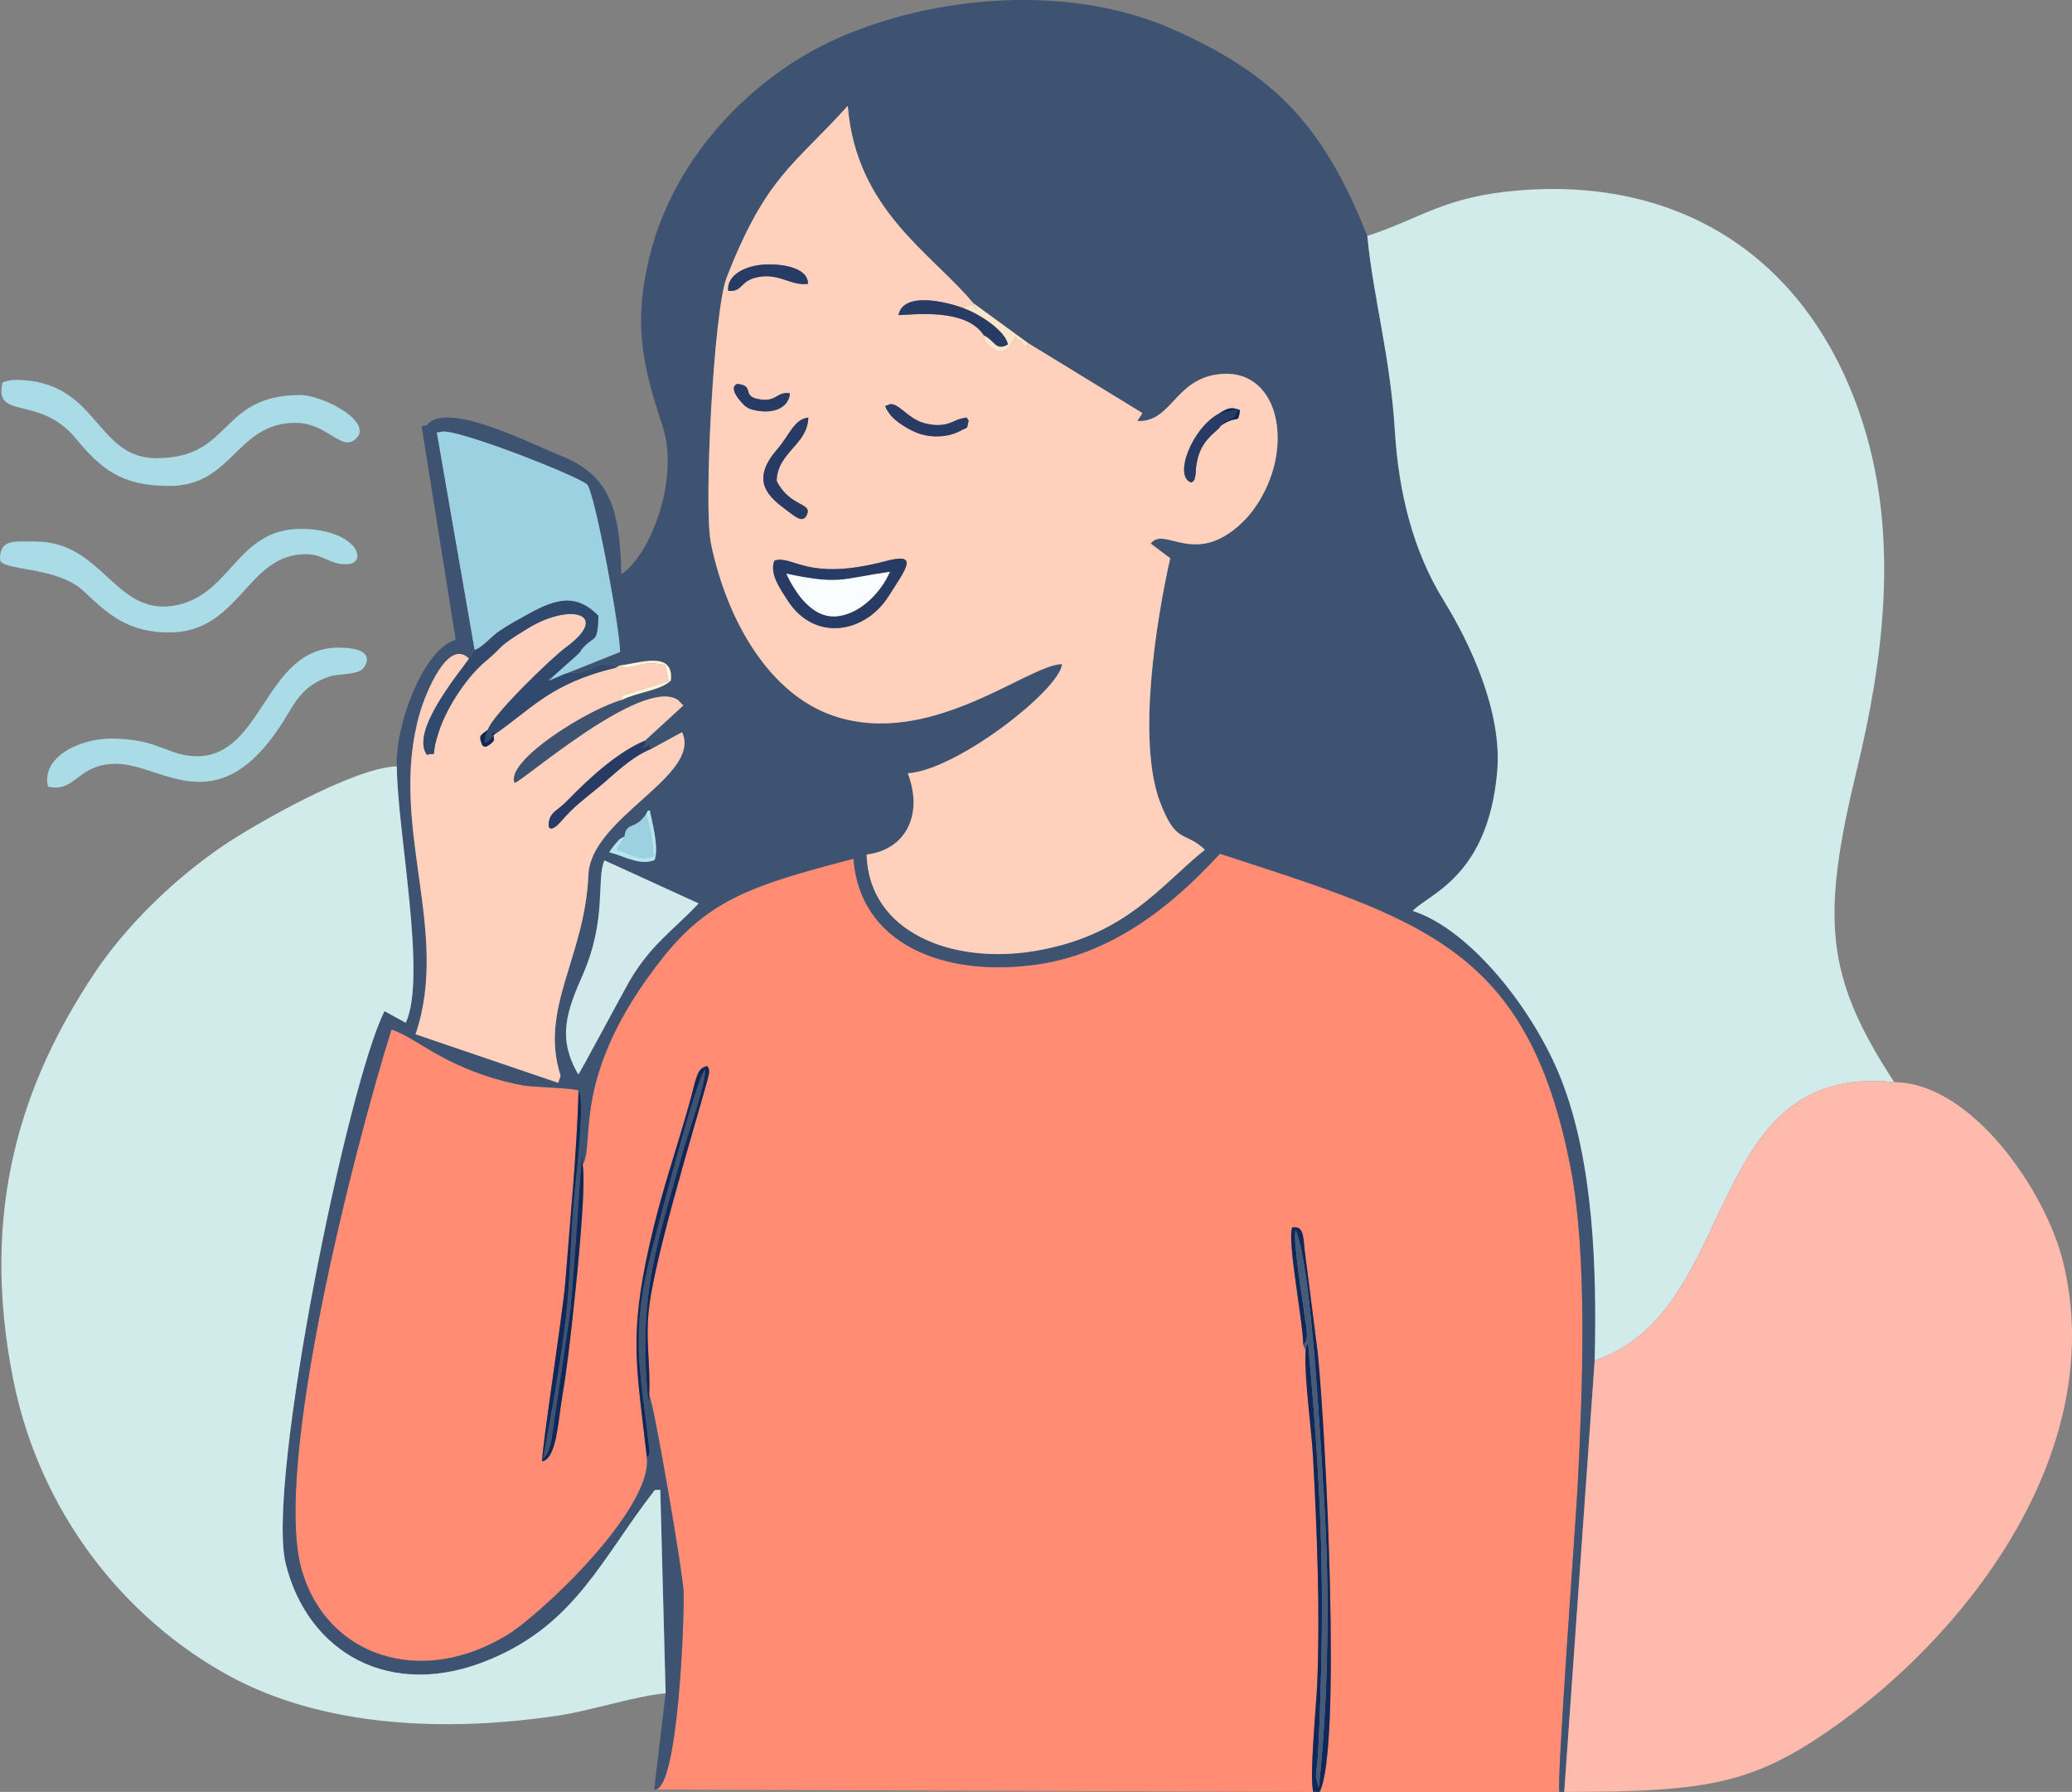 <?xml version="1.0" encoding="UTF-8"?>
<!DOCTYPE svg PUBLIC "-//W3C//DTD SVG 1.1//EN" "http://www.w3.org/Graphics/SVG/1.1/DTD/svg11.dtd">
<!-- Creator: CorelDRAW -->
<svg xmlns="http://www.w3.org/2000/svg" xml:space="preserve" width="289.403mm" height="250.258mm" version="1.1" style="shape-rendering:geometricPrecision; text-rendering:geometricPrecision; image-rendering:optimizeQuality; fill-rule:evenodd; clip-rule:evenodd"
viewBox="0 0 5021.6 4342.37"
 xmlns:xlink="http://www.w3.org/1999/xlink"
 xmlns:xodm="http://www.corel.com/coreldraw/odm/2003">
 <rect x="0" y="0" width="5021.6" height="4342.37" fill="#808080" stroke="none"/>
 <defs>
  <style type="text/css">
   <![CDATA[
    .fil9 {fill:#102757}
    .fil10 {fill:#283B65}
    .fil8 {fill:#31496D}
    .fil1 {fill:#3E5372}
    .fil11 {fill:#465B79}
    .fil5 {fill:#9BD1E1}
    .fil6 {fill:#AADCE7}
    .fil14 {fill:#B3E7F0}
    .fil2 {fill:#D1EAEA}
    .fil7 {fill:#D2EAEB}
    .fil12 {fill:#FAFDFD}
    .fil13 {fill:#FCE6CB}
    .fil15 {fill:#FCF5D9}
    .fil3 {fill:#FEBAAD}
    .fil0 {fill:#FF8C73}
    .fil4 {fill:#FFD1BC}
   ]]>
  </style>
 </defs>
 <g id="Layer_x0020_1">
  <g id="_1953437494592">
   <path class="fil0" d="M1411.97 2822.81c10.13,54.56 -17.75,312.7 -25.72,383.27 -6.72,59.5 -13.76,120.4 -23.69,178.95 -10.71,63.2 -13.75,149.2 -48.55,156.46 -3.56,-12.97 51.03,-368.77 55.81,-431.21 11.71,-152.89 28.15,-315.8 32.31,-467.13 -6.01,-6.55 -112.16,-8.34 -136.02,-13.03 -182.57,-35.94 -251.22,-113.43 -317.33,-135.31 -87.21,277.84 -290.58,1062.52 -216.87,1312.35 60.99,206.72 287.74,283.53 497.96,154.81 81.17,-49.7 352.24,-304.95 337.83,-430.69 -25.04,-218.79 -43.65,-293.52 6.69,-516.05 28.6,-126.44 60.72,-215.76 94.41,-334.16 18.95,-66.6 18.68,-92.96 45.15,-97.59 5.97,10.03 2.9,-0.09 4.74,14.86 1.64,13.34 -121.69,400.89 -143.98,558.12 -12.57,88.61 2.6,145.97 -1.4,223.56 12.12,24.86 81.46,430.17 83.34,476.83 2.4,59.39 -12.92,488.74 -71.24,479.92l1597.5 5.61c-10.27,-31.69 7.35,-211.13 9.45,-262.15 7.19,-174.14 -0.58,-371.23 -9.98,-546.08 -4.08,-75.79 -21.64,-191.79 -18.28,-261.21l-5.63 -14.06c-0.87,-59.42 -39.04,-250.62 -26.93,-284.16 30.51,-6.37 26.62,29.08 31,59.59l31.14 244.54c19.94,196.78 57.73,963.63 4.46,1063.52l581.38 0c-8.36,-7.57 39.52,-654.83 43.97,-740.58 12.02,-231.26 24.63,-556.64 -16.96,-771.48 -102.93,-531.78 -356.59,-600.58 -849.96,-761.37 -87.54,94.49 -237.04,239.43 -444.28,268.57 -225.44,31.7 -428.1,-49.69 -443.88,-256.42 -235.56,61.68 -347.44,95.48 -461.11,238.52 -227.83,286.69 -163.29,449.1 -195.31,503.2z"/>
   <path class="fil1" d="M1401.64 2603.85c-52.49,-89.33 -27.11,-155.04 10.62,-241.21 59.78,-136.52 32.23,-232.82 52.69,-277.58l228.15 104.26c-65.61,69.43 -115.33,99.05 -168.14,189.35 -11.91,20.37 -120.53,223.54 -123.32,225.18zm111.93 -576.81c2.94,-27.72 17.13,-21.66 35.04,-35.08 7.2,-5.39 9.21,-9.23 16.08,-17.01 9.63,-17.09 1.69,-6.9 10.09,-11.38 6.71,35.59 22.14,87.24 11.87,120.32 -34.98,15.14 -73.9,-9.46 -110.06,-18.54 5.56,-8.71 7.23,-11.47 15.03,-20.31 13.03,-14.74 6.07,-8.84 21.95,-17.99zm844.99 -1292.68l132.82 96.88 277.36 169.83 -12.38 19.21c81.84,3.91 89.81,-97.48 192.08,-112.72 92.74,-13.82 143.7,55.29 147.73,141.8 4.24,90.87 -40.21,172.48 -83.59,214.94 -115.79,113.36 -190.24,8.37 -223.78,52.98l47.22 35.5c-32.71,146.13 -81.89,442.39 -23.94,592.79 39.06,101.38 58.85,67.28 108.01,113.57 -109.17,88.01 -192.53,209.48 -414.37,245.84 -196.84,32.26 -399.72,-44.31 -405.5,-234.03 95.73,-11.78 137.89,-97.01 99.92,-196.92 120.79,-8.04 370.62,-204.97 373.67,-264.72 -82.89,1.38 -319.16,205.48 -554.34,125.16 -152.74,-52.17 -256.4,-225.37 -296.51,-417.61 -17.95,-86.03 6.55,-563.28 37.95,-643.91 96.53,-247.93 165.29,-273.21 293.68,-416.53 20.16,252.24 202.22,355.92 303.95,477.94zm-1029.85 915.1c22.6,-5.08 19.55,-8.01 36.64,-14.85 3.84,-1.54 9.51,-3.71 17.92,-4.55 1.38,-0.14 3.22,0.02 4.59,-0.05l16.78 -0.29c27.95,-4.86 59.5,-34.52 88.93,-11.83l6.5 -4.76c50.92,-6.13 133.76,-37.52 125.78,36.11 -24.56,23.89 -81.37,28.33 -117.52,46.46 -81.71,21.72 -284.48,147.57 -261.34,201.57 13.41,2.03 308.52,-258 395.56,-201.3l13.52 13.59 -92.95 85.33c0.23,1.39 2.09,1.8 1.76,3.85 -0.35,2.16 0.08,3.59 -0.42,4.44l-8.94 11.07c48.24,-24.8 4.85,-4.98 23.75,0.23l73.75 -40.12c48.86,105.56 -221.36,206.55 -227.04,345.69 -8.14,199.48 -119.89,323.8 -67.36,486.8l-5.85 17.2 -345.64 -117.67c85.92,-252.38 -67.71,-507.51 10.18,-777.6 14.36,-49.78 68.81,-183.71 119.25,-132.6l13.71 -21.43 -91.54 -526.51 9.79 -1.63c30.18,-12.41 339.1,109.54 354.56,127.84 19.32,22.87 79.86,351.83 79.65,405.48l-174.02 69.53zm-366.96 207.67c0.77,156.21 73.57,510.91 21.63,621.39l-51.45 -28.11c-89.1,174.71 -287.31,1144.3 -239.46,1338.9 52.51,213.59 252.47,334.8 497.3,231.16 206.19,-87.28 268.13,-243.36 396.94,-409.33l13.5 -0.79 12.97 493.26 -27.77 233.12c58.32,8.83 73.64,-420.53 71.24,-479.92 -1.88,-46.66 -71.22,-451.97 -83.34,-476.83l-1.97 18.51c-26.84,-264.45 22.55,-387.01 87.93,-622.79 4.75,-17.11 56.59,-166.25 48.56,-182.98 -24.23,32.69 -112.14,376.85 -127.48,434.7 -54.57,205.85 -27.85,297.67 -7.94,472.18 3.27,28.63 1.04,24.96 -4.7,31.64 14.41,125.75 -256.67,380.99 -337.83,430.69 -210.21,128.73 -436.97,51.92 -497.96,-154.81 -73.7,-249.83 129.67,-1034.51 216.87,-1312.35 66.11,21.89 134.76,99.37 317.33,135.31 23.86,4.7 130.01,6.48 136.02,13.03 16.36,13.61 -5.42,209.57 -7.08,224.07 -8.32,72.8 -11.21,156.15 -15.26,227.02 -8.58,150.01 -38.35,300.39 -63.71,440.07 9.51,-10.26 11.74,-9.23 19.85,-42.11l46.26 -315.78c11.39,-127.17 19,-256.91 28.48,-387.07l1.28 33.43c32.02,-54.1 -32.52,-216.51 195.31,-503.2 113.67,-143.03 225.56,-176.83 461.11,-238.52 15.78,206.74 218.44,288.12 443.88,256.42 207.25,-29.14 356.74,-174.08 444.28,-268.57 493.38,160.78 747.03,229.59 849.96,761.37 41.58,214.83 28.98,540.22 16.96,771.48 -4.46,85.75 -52.33,733.01 -43.97,740.58l11.52 0 73.74 -1045.13c5.57,-220.87 -2.57,-481.13 -80.98,-681.34 -64.74,-165.3 -218.76,-362.87 -359.98,-408.43 39.26,-41.79 182.37,-82.28 204.79,-337.82 12.71,-144.91 -66.39,-311.93 -129.38,-413.84 -75.56,-122.25 -109.64,-263.74 -118.78,-412.99 -10.99,-179.51 -52.09,-320.05 -66.74,-471.14 -104.57,-262.73 -220.57,-390.39 -473.71,-501.68 -254.03,-111.68 -582.11,-79.46 -813.64,24.44 -202.79,91 -391,284.34 -450.91,522.37 -43.44,172.59 -15.74,275.03 30.77,417.63 40.41,123.87 -27.93,308.96 -100.39,357.48 -3.58,-160.64 -28.26,-241.78 -151.3,-289.43 -61.52,-23.83 -274.06,-134.47 -320.04,-71.72l-12.7 2.03 82.75 517.84c-76.58,20.16 -147.33,204.81 -142.8,306.5z"/>
   <path class="fil2" d="M3313.71 571.68c14.66,151.09 55.76,291.63 66.74,471.14 9.14,149.26 43.22,290.75 118.78,412.99 62.99,101.9 142.09,268.93 129.38,413.84 -22.42,255.53 -165.53,296.03 -204.79,337.82 141.22,45.56 295.24,243.13 359.98,408.43 78.41,200.2 86.55,460.46 80.98,681.34 358.26,-121.86 257.69,-723.24 726.16,-674.74 -168.42,-256.7 -177.83,-397.64 -90.59,-758 63.18,-260.97 102.59,-556.66 16.37,-832.96 -121.87,-390.54 -426.54,-604.16 -837.79,-569.98 -180.01,14.96 -236.62,68.77 -365.22,110.12z"/>
   <path class="fil2" d="M1613.17 4103.64l-12.97 -493.26 -13.5 0.79c-128.81,165.96 -190.74,322.05 -396.94,409.33 -244.84,103.63 -444.79,-17.57 -497.3,-231.16 -47.85,-194.6 150.37,-1164.19 239.46,-1338.9l51.45 28.11c51.93,-110.49 -20.86,-465.19 -21.63,-621.39 -104.54,2.23 -351.21,144.5 -424.34,194.6 -115.99,79.47 -231.88,191.37 -309.74,308.5 -172.84,260.01 -278.42,568.36 -195.6,982.91 64.49,322.84 269.81,580.05 524.19,718.42 227.98,124 522.75,136.61 795.51,96.11 79.63,-11.82 195.09,-49.54 261.42,-54.05z"/>
   <path class="fil3" d="M3864.77 3297.23l-73.74 1045.13c351.94,0 461.95,-17.86 672.22,-170.54 322.77,-234.37 645.76,-668.59 536.76,-1113.87 -41.57,-169.82 -220.26,-433.65 -409.07,-435.47 -468.48,-48.5 -367.91,552.88 -726.16,674.74z"/>
   <path class="fil4" d="M1876.64 1358.82c46.05,-15.28 76.41,52.16 270.9,0.75 80.53,-21.29 49.09,17.67 5.66,85.78 -56.91,89.26 -179.5,111.53 -244.79,8.95 -16.18,-25.41 -44.29,-63.77 -31.77,-95.48zm5.59 -193.38c32.24,64.21 87.99,51.88 72.93,82.88 -9.7,19.96 -26.95,4.53 -48.91,-11.87 -42,-31.37 -89.68,-70.03 -23.35,-146.78 31.48,-36.43 41.33,-73.74 76.07,-77.72 -1.55,65.83 -74.99,83.81 -76.74,153.49zm1072.46 -127.82c-26.16,22.77 -49.41,42.69 -55.84,94.07 -0.88,7.02 -0.22,14.43 -1.94,21.4 -3.74,15.12 -0.25,7.63 -9.16,16.35 -44.65,-12.45 -0.32,-129.91 64.92,-166.32 21.19,-13.39 30.31,-18.26 52.52,-9.44 -4.58,35.25 -4.06,12.06 -39.9,33.62 -7.48,4.5 -6.48,4.21 -10.61,10.32zm-798.11 -33.98c-20.75,-28.76 -4.84,-18.44 -2.54,-23.27 21.44,-8.11 44.82,33.85 85.41,44.91 50.25,13.69 71.32,-5.7 84.82,-9.34 29.87,-8.06 14.63,-1.84 23.4,2.59 -5.66,23.64 1.12,14.31 -20.7,25.83 -29.53,15.58 -68.69,16.95 -99.91,6.25 -23.43,-8.04 -57.78,-29.35 -70.49,-46.96zm-313.06 -35.52c39.54,5.5 39.24,-19.97 71,-15 -2.88,33.57 -36.46,49.23 -78.15,42.34 -22.18,-3.67 -29.07,-8.51 -40.68,-21.97 -33,-38.24 -8.37,-42.97 -8.28,-43.14 44.56,4.85 6.19,30.82 56.11,37.76zm-78.61 -263.07c-4.4,-39.55 43.54,-61.98 89.6,-64.08 34.98,-1.6 102.84,4.67 103.91,46.65 -36.06,6.02 -67.09,-22.02 -109.74,-17.73 -58.78,5.9 -43.94,37.79 -83.76,35.16zm726.48 126.18c-8.1,10.76 13.23,12.23 -12.24,7.01 -5.66,-20.67 -12.89,-10.13 -14.87,-18.4 -0.51,-2.12 -2.51,-2.06 -3.52,-3.32l-8.52 15.48c-20.23,38.59 -51.31,13.53 -61.55,-0.83 -7.75,-10.88 -4.09,-0.54 -6.18,-18.37 -43.1,-66.89 -169.87,-50.24 -207.01,-49.13 11.81,-58.38 117,-31.94 157.11,-17.19 27.98,-13.88 14.87,-13.32 36.25,6.94 -1.55,-1.66 -3.62,-3.86 -4.54,-5.1 -0.83,-1.11 -2.87,-3.83 -3.67,-4.94l-4.08 -9.02c-101.73,-122.02 -283.78,-225.7 -303.95,-477.94 -128.38,143.32 -197.14,168.6 -293.68,416.53 -31.39,80.63 -55.9,557.88 -37.95,643.91 40.11,192.24 143.76,365.44 296.51,417.61 235.17,80.32 471.45,-123.78 554.34,-125.16 -3.05,59.75 -252.88,256.68 -373.67,264.72 37.97,99.91 -4.2,185.14 -99.92,196.92 5.79,189.72 208.66,266.29 405.5,234.03 221.84,-36.36 305.2,-157.83 414.37,-245.84 -49.17,-46.3 -68.95,-12.19 -108.01,-113.57 -57.95,-150.4 -8.76,-446.66 23.94,-592.79l-47.22 -35.5c33.54,-44.61 107.99,60.37 223.78,-52.98 43.37,-42.46 87.82,-124.07 83.59,-214.94 -4.03,-86.5 -54.99,-155.62 -147.73,-141.8 -102.27,15.24 -110.24,116.63 -192.08,112.72l12.38 -19.21 -277.36 -169.83z"/>
   <path class="fil4" d="M1136.55 1596.19c-50.44,-51.11 -104.9,82.82 -119.25,132.6 -77.89,270.09 75.74,525.22 -10.18,777.6l345.64 117.67 5.85 -17.2c-52.53,-163 59.22,-287.32 67.36,-486.8 5.68,-139.15 275.91,-240.13 227.04,-345.69l-73.75 40.12c-50.2,19.43 -94.04,65.34 -130.72,95.18 -32.73,26.63 -59.32,46.41 -86.83,78.65 -24.85,29.12 -37.95,24.15 -29.63,-3.92 5.19,-17.5 20.18,-20.86 42.7,-44.02 50.47,-51.9 120.34,-117.25 188.32,-145.48l92.95 -85.33 -13.52 -13.59c-87.04,-56.7 -382.15,203.33 -395.56,201.3 -23.13,-54 179.64,-179.85 261.34,-201.57 -1.7,-17.83 -15.2,-4.61 21.84,-16.73 8.84,-2.89 17.85,-6.06 27.51,-8.76 22.01,-6.14 40.03,-13.16 62.88,-18.95l-8.72 -39.46c-49.52,-11 -61.29,2.04 -84.26,4.84 -12.39,1.51 -5.44,0.84 -16.2,-0.06l-11.31 -3.45 -6.5 4.76c-161.41,38.21 -206.44,101.91 -297.15,163.21 -1.17,10.54 5.98,11.09 -8.38,22.38 -16.72,13.14 -19.22,0.47 -20.36,-0.02 -7.65,-22.3 -4.25,-20.27 14.52,-34.95 12.65,-37.47 155.36,-174.82 188.77,-199.28 110.51,-80.9 13.08,-110.03 -90.36,-47.23 -80.78,49.04 -55.58,40.51 -103.34,80.03 -44.3,36.66 -91.43,107.53 -111.14,163.7 -27.89,79.45 0.74,55.42 -31.61,63.32 -41.65,-57.84 82.14,-202.26 102.05,-232.88z"/>
   <path class="fil5" d="M1150.25 1574.77c16.57,-3.19 39.43,-31.15 59.15,-44.78 24.26,-16.77 47.33,-28.76 73.32,-43.13 68.17,-37.7 115.94,-47.58 167.6,5.65 -2.36,65.27 -8.2,47.64 -33.94,73.37 -13.17,13.16 -4.38,9.55 -19.58,22.83l-68.1 60.76 174.02 -69.53c0.21,-53.65 -60.33,-382.61 -79.65,-405.48 -15.46,-18.3 -324.38,-140.25 -354.56,-127.84l-9.79 1.63 91.54 526.51z"/>
   <path class="fil6" d="M6.12 926.71c-21.69,93.11 89.08,29.01 177.01,135.18 61,73.66 110.13,115.79 227,115.79 154.58,0 162.25,-153.03 306.06,-153.03 82.72,0 115.76,81.48 153.03,30.61 20.32,-43.95 -94.02,-97.94 -140.79,-97.94 -199.01,0 -163.42,153.03 -348.91,153.03 -151.2,0 -139.76,-189.76 -342.79,-189.76 -9.64,0 -23.2,3.24 -30.61,6.12z"/>
   <path class="fil7" d="M1401.64 2603.85c2.78,-1.64 111.41,-204.81 123.32,-225.18 52.81,-90.29 102.53,-119.91 168.14,-189.35l-228.15 -104.26c-20.45,44.76 7.09,141.06 -52.69,277.58 -37.73,86.17 -63.11,151.88 -10.62,241.21z"/>
   <path class="fil6" d="M85.7 1312.35c-51.14,0 -85.7,-6.75 -85.7,42.85 0,29.72 136.98,14.7 203.49,78.09 60.2,57.38 108.88,99.42 206.64,99.42 170.94,0 187.83,-189.76 330.55,-189.76 43.57,0 57.25,24.48 97.94,24.48 57.31,0 27.87,-85.7 -110.18,-85.7 -156.99,0 -168.92,165.52 -309.69,186.45 -141.41,21.03 -170.63,-155.85 -333.04,-155.85z"/>
   <path class="fil6" d="M477.46 1832.66c-69.75,0 -93.36,-42.85 -208.12,-42.85 -74.28,0 -169.99,43.49 -153.03,116.3 68.05,15.85 69.6,-55.09 165.27,-55.09 114.87,0 253.65,157.73 418.96,-125.83 24.19,-41.49 48.65,-69.56 98,-85.64 21.5,-7 60.51,-4.12 77.43,-15.98 10.23,-7.17 42.68,-54.13 -55.72,-54.13 -178.54,0 -182.07,263.21 -342.79,263.21z"/>
   <path class="fil8" d="M1150.25 1574.77l-13.71 21.43c-19.91,30.62 -143.71,175.04 -102.05,232.88 32.35,-7.9 3.72,16.13 31.61,-63.32 19.72,-56.17 66.84,-127.05 111.14,-163.7 47.76,-39.52 22.57,-30.99 103.34,-80.03 103.44,-62.8 200.87,-33.67 90.36,47.23 -33.41,24.46 -176.12,161.81 -188.77,199.28 -4.09,11.37 -6.96,18.23 -6.2,31.35 6.21,-3.74 6.02,-2.47 12.31,-9.07 31.97,-33.47 -12.83,-4.19 8.12,-9.7 90.71,-61.3 135.73,-125 297.15,-163.21 -29.43,-22.69 -60.98,6.97 -88.93,11.83l-16.78 0.29c-1.37,0.07 -3.21,-0.09 -4.59,0.05 -8.41,0.83 -14.08,3.01 -17.92,4.55 -17.08,6.84 -14.03,9.77 -36.64,14.85l68.1 -60.76c15.2,-13.28 6.41,-9.67 19.58,-22.83 25.74,-25.73 31.57,-8.1 33.94,-73.37 -51.65,-53.23 -99.43,-43.35 -167.6,-5.65 -25.99,14.37 -49.06,26.36 -73.32,43.13 -19.72,13.63 -42.58,41.59 -59.15,44.78z"/>
   <path class="fil9" d="M3158.47 3258.87c8.57,-8.36 9.65,-13.01 8.53,-36.62 -0.36,-7.65 -3.94,-23.18 -5.12,-32.85 -6.21,-50.67 -29.32,-185.4 -21.68,-208.6 39.09,92.72 60.15,520.56 68.63,651.66 13.95,215.43 10.9,488.79 -12.73,699.45l-6.87 -26.06c-0.14,-5.48 2.86,-29.6 3.53,-36.97 1.83,-20.06 2.88,-40.75 3.73,-60.85 15.28,-359.31 6.95,-584.43 -26.23,-953.22 -4.67,7.34 -2.89,0.36 -6.16,18.12 -3.36,69.42 14.2,185.42 18.28,261.21 9.4,174.85 17.17,371.94 9.98,546.08 -2.11,51.02 -19.73,230.46 -9.45,262.15l15.23 0c53.28,-99.89 15.48,-866.74 -4.46,-1063.52l-31.14 -244.54c-4.37,-30.51 -0.48,-65.96 -31,-59.59 -12.1,33.54 26.07,224.74 26.93,284.16z"/>
   <path class="fil10" d="M1905.73 1390.23c129.92,27.37 130.2,13.08 250.97,-4.54 -19.89,46.51 -68.56,100.59 -126.16,107.56 -63.54,7.7 -105.12,-60.83 -124.82,-103.02zm-29.1 -31.41c-12.53,31.71 15.59,70.06 31.77,95.48 65.3,102.59 187.88,80.32 244.79,-8.95 43.43,-68.11 74.87,-107.07 -5.66,-85.78 -194.49,51.41 -224.85,-16.03 -270.9,-0.75z"/>
   <path class="fil11" d="M3158.47 3258.87l5.63 14.06c3.27,-17.77 1.49,-10.79 6.16,-18.12 33.18,368.79 41.51,593.91 26.23,953.22 -0.85,20.09 -1.91,40.79 -3.73,60.85 -0.67,7.37 -3.66,31.49 -3.53,36.97l6.87 26.06c23.63,-210.66 26.68,-484.02 12.73,-699.45 -8.49,-131.1 -29.54,-558.94 -68.63,-651.66 -7.65,23.2 15.47,157.93 21.68,208.6 1.19,9.67 4.76,25.2 5.12,32.85 1.12,23.61 0.04,28.26 -8.53,36.62z"/>
   <path class="fil12" d="M1905.73 1390.23c19.7,42.19 61.28,110.71 124.82,103.02 57.6,-6.98 106.27,-61.05 126.16,-107.56 -120.77,17.62 -121.05,31.91 -250.97,4.54z"/>
   <path class="fil9" d="M1411.97 2822.81l-1.28 -33.43c-9.48,130.16 -17.09,259.9 -28.48,387.07l-46.26 315.78c-8.12,32.87 -10.34,31.85 -19.85,42.11 25.35,-139.68 55.13,-290.06 63.71,-440.07 4.05,-70.88 6.94,-154.22 15.26,-227.02 1.66,-14.51 23.43,-210.46 7.08,-224.07 -4.16,151.33 -20.6,314.24 -32.31,467.13 -4.78,62.43 -59.37,418.24 -55.81,431.21 34.8,-7.27 37.84,-93.27 48.55,-156.46 9.93,-58.55 16.97,-119.45 23.69,-178.95 7.97,-70.57 35.85,-328.72 25.72,-383.27z"/>
   <path class="fil9" d="M1567.71 3531.28c5.75,-6.68 7.97,-3.01 4.7,-31.64 -19.91,-174.52 -46.63,-266.34 7.94,-472.18 15.33,-57.84 103.25,-402.01 127.48,-434.7 8.03,16.73 -43.81,165.87 -48.56,182.98 -65.39,235.78 -114.77,358.34 -87.93,622.79l1.97 -18.51c4,-77.59 -11.16,-134.95 1.4,-223.56 22.3,-157.23 145.62,-544.78 143.98,-558.12 -1.84,-14.95 1.23,-4.83 -4.74,-14.86 -26.47,4.64 -26.2,31 -45.15,97.59 -33.69,118.39 -65.81,207.72 -94.41,334.16 -50.34,222.53 -31.73,297.26 -6.69,516.05z"/>
   <path class="fil10" d="M1882.23 1165.44c1.75,-69.68 75.19,-87.66 76.74,-153.49 -34.74,3.98 -44.58,41.29 -76.07,77.72 -66.33,76.74 -18.65,115.41 23.35,146.78 21.97,16.4 39.22,31.83 48.91,11.87 15.06,-31 -40.69,-18.67 -72.93,-82.88z"/>
   <path class="fil10" d="M2384.49 812.8c27.15,13.52 28.18,39.07 58.57,22.09 -5.83,-33.77 -70.87,-75.62 -108.46,-88.41 -40.12,-14.74 -145.3,-41.19 -157.11,17.19 37.13,-1.12 163.9,-17.77 207.01,49.13z"/>
   <path class="fil10" d="M1579.25 1814.49c-18.91,-5.21 24.48,-25.03 -23.75,-0.23l8.94 -11.07c0.49,-0.85 0.07,-2.27 0.42,-4.44 0.33,-2.06 -1.53,-2.46 -1.76,-3.85 -67.97,28.23 -137.84,93.58 -188.32,145.48 -22.52,23.15 -37.51,26.52 -42.7,44.02 -8.32,28.07 4.78,33.04 29.63,3.92 27.51,-32.24 54.1,-52.01 86.83,-78.65 36.67,-29.84 80.51,-75.75 130.72,-95.18z"/>
   <path class="fil10" d="M1764.9 705.06c39.81,2.62 24.98,-29.26 83.76,-35.16 42.65,-4.29 73.69,23.75 109.74,17.73 -1.07,-41.98 -68.92,-48.25 -103.91,-46.65 -46.06,2.1 -94,24.53 -89.6,64.08z"/>
   <path class="fil10" d="M2154.03 980.37c-2.3,4.83 -18.21,-5.48 2.54,23.27 12.71,17.61 47.06,38.92 70.49,46.96 31.22,10.7 70.38,9.33 99.91,-6.25 21.82,-11.51 15.04,-2.19 20.7,-25.83 -8.77,-4.43 6.47,-10.66 -23.4,-2.59 -13.5,3.64 -34.58,23.03 -84.82,9.34 -40.59,-11.06 -63.97,-53.02 -85.41,-44.91z"/>
   <path class="fil5" d="M1513.57 2027.04c-9.2,22.21 -10.51,12.3 -17.58,32.1 31.73,10.05 56.11,29.5 87.65,15.69 -0.52,-23.79 -7.9,-79.25 -18.94,-99.89 -6.87,7.78 -8.88,11.62 -16.08,17.01 -17.91,13.42 -32.09,7.36 -35.04,35.08z"/>
   <path class="fil10" d="M2952.67 1003.12c-65.24,36.41 -109.58,153.87 -64.92,166.32 8.9,-8.71 5.42,-1.23 9.16,-16.35 1.72,-6.97 1.06,-14.38 1.94,-21.4 6.43,-51.38 29.68,-71.3 55.84,-94.07 3.42,-9.4 -0.12,-5.5 8.07,-12.47 1.17,-0.99 9.65,-5.47 11.29,-6.41 23.88,-13.65 11.86,-0.43 24.97,-26.06l-46.34 10.42z"/>
   <path class="fil10" d="M1914.51 953.13c-31.75,-4.97 -31.45,20.5 -71,15 -49.92,-6.95 -11.55,-32.91 -56.11,-37.76 -0.1,0.17 -24.72,4.9 8.28,43.14 11.61,13.46 18.5,18.3 40.68,21.97 41.69,6.89 75.26,-8.77 78.15,-42.34z"/>
   <path class="fil13" d="M2334.6 746.48c37.6,12.79 102.64,54.64 108.46,88.41 -30.39,16.98 -31.42,-8.57 -58.57,-22.09 2.09,17.83 -1.57,7.49 6.18,18.37 10.24,14.37 41.32,39.43 61.55,0.83l8.52 -15.48c1.01,1.26 3.01,1.21 3.52,3.32 1.99,8.27 9.22,-2.27 14.87,18.4 25.47,5.22 4.15,3.75 12.24,-7.01l-132.82 -96.88 4.08 9.02c0.8,1.11 2.84,3.82 3.67,4.94 0.92,1.24 2.99,3.43 4.54,5.1 -21.38,-20.26 -8.27,-20.82 -36.25,-6.94z"/>
   <path class="fil14" d="M1564.69 1974.95c11.04,20.64 18.43,76.1 18.94,99.89 -31.54,13.8 -55.92,-5.64 -87.65,-15.69 7.08,-19.8 8.38,-9.89 17.58,-32.1 -15.88,9.15 -8.92,3.25 -21.95,17.99 -7.81,8.84 -9.47,11.6 -15.03,20.31 36.16,9.08 75.07,33.69 110.06,18.54 10.27,-33.08 -5.16,-84.73 -11.87,-120.32 -8.39,4.48 -0.45,-5.7 -10.09,11.38z"/>
   <path class="fil15" d="M1500.05 1613.14l11.31 3.45c10.76,0.9 3.82,1.57 16.2,0.06 22.96,-2.8 34.73,-15.84 84.26,-4.84l8.72 39.46c-22.84,5.78 -40.86,12.8 -62.88,18.95 -9.66,2.7 -18.67,5.87 -27.51,8.76 -37.04,12.12 -23.54,-1.1 -21.84,16.73 36.15,-18.13 92.96,-22.57 117.52,-46.46 7.98,-73.63 -74.86,-42.24 -125.78,-36.11z"/>
   <path class="fil9" d="M2952.67 1003.12l46.34 -10.42c-13.11,25.62 -1.08,12.41 -24.97,26.06 -1.64,0.94 -10.12,5.41 -11.29,6.41 -8.18,6.97 -4.65,3.07 -8.07,12.47 4.13,-6.11 3.14,-5.82 10.61,-10.32 35.84,-21.56 35.31,1.63 39.9,-33.62 -22.21,-8.83 -31.33,-3.95 -52.52,9.44z"/>
   <path class="fil9" d="M1196.41 1781.11c-20.95,5.52 23.84,-23.77 -8.12,9.7 -6.3,6.59 -6.11,5.33 -12.31,9.07 -0.75,-13.12 2.12,-19.98 6.2,-31.35 -18.77,14.68 -22.16,12.65 -14.52,34.95 1.15,0.49 3.64,13.15 20.36,0.02 14.37,-11.29 7.21,-11.84 8.38,-22.38z"/>
  </g>
 </g>
</svg>
